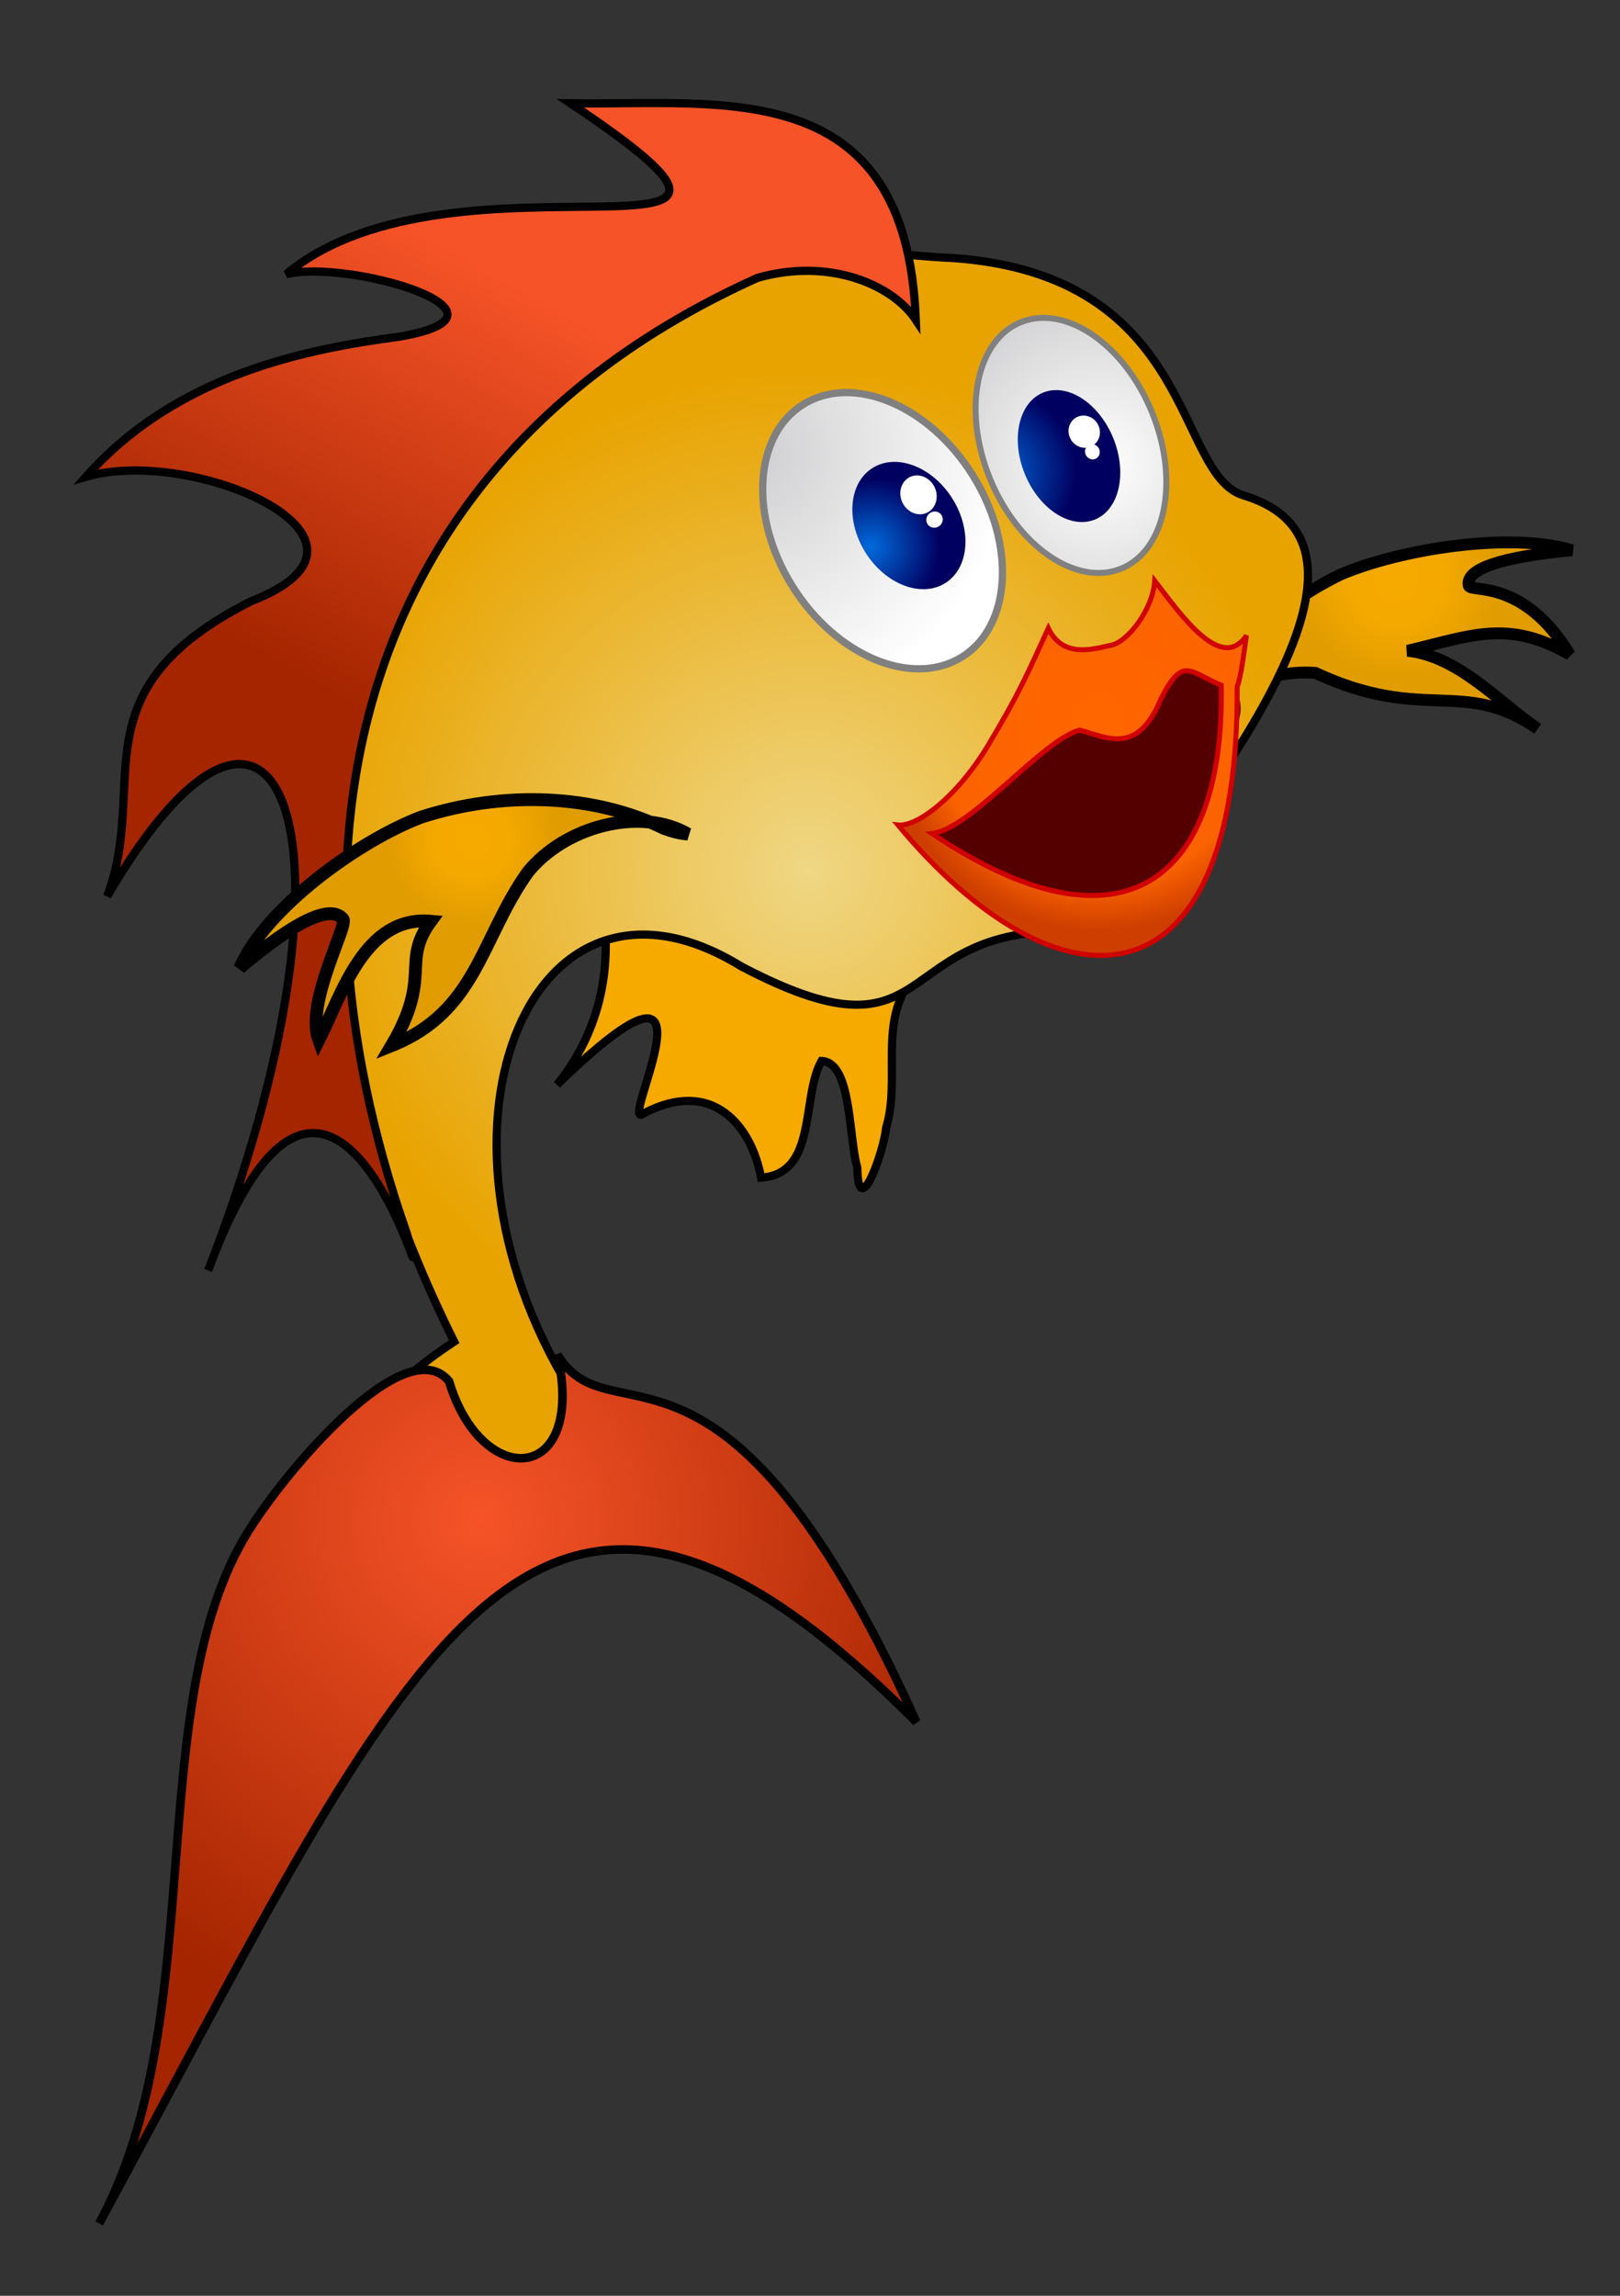 <?xml version="1.0" encoding="utf-8"?>
<!-- Created with sK1 2.0rc4 (http://sk1project.net/) -->
<svg xmlns="http://www.w3.org/2000/svg" height="481.89px" width="340.157px" version="1.1" xmlns:xlink="http://www.w3.org/1999/xlink" id="298b7c64-5ad9-11e9-b8a2-ac7ba1acfd1e">
<rect width="100%" height="100%" fill="#333333" stroke="none"/>
<defs id="defs1">
	<radialGradient spreadMethod="pad" gradientUnits="userSpaceOnUse" cy="145.085" cx="52.501" gradientTransform="matrix(1.346, 0.0, 0.0, -1.346, 222.673, 316.811)" r="15.799" id="grad1">
		<stop style="stop-color:#f6aa00;stop-opacity:1.0;" offset="0.0" />
		<stop style="stop-color:#f4a900;stop-opacity:1.0;" offset="0.438" />
		<stop style="stop-color:#e09c00;stop-opacity:1.0;" offset="1.0" />
	</radialGradient>
	<radialGradient spreadMethod="pad" gradientUnits="userSpaceOnUse" cy="99.775" cx="-39.318" gradientTransform="matrix(1.346, 0.0, 0.0, -1.346, 222.673, 316.811)" r="77.928" id="grad2">
		<stop style="stop-color:#efd785;stop-opacity:1.0;" offset="0.0" />
		<stop style="stop-color:#e8a300;stop-opacity:1.0;" offset="1.0" />
	</radialGradient>
	<radialGradient spreadMethod="pad" gradientUnits="userSpaceOnUse" cy="143.105" cx="60.93" gradientTransform="matrix(1.0, 0.0, 0.0, -1.0, 170.079, 240.945)" r="39.263" id="grad3">
		<stop style="stop-color:#ffffff;stop-opacity:1.0;" offset="0.0" />
		<stop style="stop-color:#ceced0;stop-opacity:1.0;" offset="1.0" />
	</radialGradient>
	<radialGradient spreadMethod="pad" gradientUnits="userSpaceOnUse" cy="141.883" cx="38.395" gradientTransform="matrix(1.0, 0.0, 0.0, -1.0, 170.079, 240.945)" r="17.581" id="grad4">
		<stop style="stop-color:#006bdc;stop-opacity:1.0;" offset="0.0" />
		<stop style="stop-color:#000060;stop-opacity:1.0;" offset="1.0" />
	</radialGradient>
	<radialGradient spreadMethod="pad" gradientUnits="userSpaceOnUse" cy="145.802" cx="-13.162" gradientTransform="matrix(1.0, 0.0, 0.0, -1.0, 170.079, 240.945)" r="54.712" id="grad5">
		<stop style="stop-color:#ceced0;stop-opacity:1.0;" offset="0.0" />
		<stop style="stop-color:#ffffff;stop-opacity:1.0;" offset="1.0" />
	</radialGradient>
	<radialGradient spreadMethod="pad" gradientUnits="userSpaceOnUse" cy="126.237" cx="12.886" gradientTransform="matrix(1.0, 0.0, 0.0, -1.0, 170.079, 240.945)" r="14.469" id="grad6">
		<stop style="stop-color:#006bdc;stop-opacity:1.0;" offset="0.0" />
		<stop style="stop-color:#000060;stop-opacity:1.0;" offset="1.0" />
	</radialGradient>
	<radialGradient spreadMethod="pad" gradientUnits="userSpaceOnUse" cy="123.075" cx="5.854" gradientTransform="matrix(1.346, 0.0, 0.0, -1.346, 222.673, 316.811)" r="32.924" id="grad7">
		<stop style="stop-color:#ff6600;stop-opacity:1.0;" offset="0.0" />
		<stop style="stop-color:#fb6300;stop-opacity:1.0;" offset="0.772" />
		<stop style="stop-color:#cd3e00;stop-opacity:1.0;" offset="1.0" />
	</radialGradient>
	<linearGradient y2="137.222" spreadMethod="pad" gradientUnits="userSpaceOnUse" x2="53.951" y1="54.863" x1="99.706" id="grad8">
		<stop style="stop-color:#f65328;stop-opacity:1.0;" offset="0.0" />
		<stop style="stop-color:#a42500;stop-opacity:1.0;" offset="1.0" />
	</linearGradient>
	<radialGradient spreadMethod="pad" gradientUnits="userSpaceOnUse" cy="-1.7" cx="-90.514" gradientTransform="matrix(1.346, 0.0, 0.0, -1.346, 222.673, 316.811)" r="82.304" id="grad9">
		<stop style="stop-color:#f65328;stop-opacity:1.0;" offset="0.0" />
		<stop style="stop-color:#a42500;stop-opacity:1.0;" offset="1.0" />
	</radialGradient>
	<radialGradient spreadMethod="pad" gradientUnits="userSpaceOnUse" cy="104.35" cx="-91.711" gradientTransform="matrix(1.346, 0.0, 0.0, -1.346, 222.673, 316.811)" r="13.242" id="grad10">
		<stop style="stop-color:#f6aa00;stop-opacity:1.0;" offset="0.0" />
		<stop style="stop-color:#f4a900;stop-opacity:1.0;" offset="0.438" />
		<stop style="stop-color:#e09c00;stop-opacity:1.0;" offset="1.0" />
	</radialGradient>
</defs>
<g>
	<path style="stroke-width:1.71;stroke:#000000;fill-rule:evenodd;stroke-miterlimit:4.0;fill:#f6aa00;" d="M 191.439,205.663 C 184.358,214.521 189.187,226.597 186.045,236.764 185.699,241.264 180.251,256.94 180.001,245.057 178.137,238.463 178.865,222.948 172.494,222.693 168.183,230.335 171.729,246.39 159.807,247.194 157.828,236.484 149.759,226.108 135.235,233.659 128.919,238.456 154.617,191.224 116.975,227.665 124.994,217.741 128.116,205.998 126.964,193.579 128.88,179.901 145.202,176.578 154.239,185.736 165.71,194.214 182.383,193.583 191.439,205.663 Z" />
	<path style="stroke-width:2.483;stroke:#000000;fill-rule:evenodd;stroke-miterlimit:4.0;fill:url(#grad1);" d="M 248.531,157.371 C 250.489,147.716 263.789,140.395 276.17,141.231 299.077,151.901 307.212,142.118 322.87,152.975 314.492,147.215 306.226,137.743 295.554,136.601 308.916,133.443 316.648,129.901 329.604,137.39 319.894,121.347 308.766,124.416 308.413,122.939 307.578,119.454 315.225,116.892 330.089,115.499 317.097,111.529 293.805,115.296 281.421,120.622 266.143,128.093 254.637,140.262 250.783,153.654 250.225,154.947 249.529,156.223 248.531,157.371 Z" />
	<path style="stroke-width:1.71;stroke:#000000;fill-rule:evenodd;stroke-miterlimit:4.0;fill:url(#grad2);" d="M 133.223,55.625 C 143.317,50.959 155.659,49.546 170.923,52.653 176.817,51.387 188.588,53.703 200.17,54.167 251.262,57.834 246.603,99.588 261.115,103.988 295.171,114.312 257.116,162.608 232.222,195.999 184.885,190.736 200.135,226.23 155.627,202.839 110.707,175.171 85.362,239.065 121.389,294.284 128.233,324.98 38.411,319.292 95.368,281.615 70.022,230.881 63.729,175.599 65.027,159.192 72.951,124.451 107.427,67.548 133.223,55.625 Z" />
	<path style="stroke-miterlimit:4.0;stroke:#808080;stroke-width:1.255;stroke-linecap:round;fill:url(#grad3);" d="M 207.778,100.247 C 213.538,114.552 225.864,123.127 235.304,119.397 244.744,115.667 247.729,101.042 241.969,86.737 236.21,72.433 223.883,63.858 214.444,67.588 205.003,71.317 202.019,85.943 207.778,100.247 Z" />
	<path style="fill:url(#grad4);" d="M 215.147,99.412 C 218.114,106.783 224.695,111.111 229.841,109.078 234.988,107.044 236.756,99.417 233.788,92.047 230.82,84.676 224.24,80.348 219.093,82.382 213.946,84.416 212.179,92.042 215.147,99.412 Z" />
	<path style="fill:#ffffff;" d="M 224.427,91.127 C 224.785,92.973 226.524,94.239 228.31,93.955 230.096,93.67 231.254,91.943 230.896,90.097 230.538,88.252 228.799,86.986 227.013,87.27 225.227,87.555 224.069,89.282 224.427,91.127 Z" />
	<path style="fill:#ffffff;" d="M 227.849,95.075 C 228.017,95.944 228.835,96.54 229.676,96.406 230.517,96.272 231.061,95.459 230.893,94.591 230.725,93.722 229.906,93.126 229.066,93.26 228.225,93.394 227.68,94.207 227.849,95.075 Z" />
	<path style="stroke-miterlimit:4.0;stroke:#808080;stroke-width:1.517;stroke-linecap:round;fill:url(#grad5);" d="M 166.404,123.079 C 175.582,137.729 191.494,144.378 201.937,137.928 212.38,131.478 213.406,114.367 204.229,99.717 195.051,85.067 179.139,78.417 168.695,84.867 158.252,91.317 157.226,108.429 166.404,123.079 Z" />
	<path style="fill:url(#grad6);" d="M 181.713,115.954 C 185.902,122.641 193.39,125.537 198.434,122.422 203.478,119.307 204.171,111.357 199.982,104.67 195.792,97.983 188.304,95.087 183.26,98.202 178.216,101.317 177.523,109.267 181.713,115.954 Z" />
	<path style="fill:#ffffff;" d="M 193.461,107.937 C 195.546,107.767 196.969,105.808 196.639,103.562 196.309,101.316 194.35,99.632 192.265,99.802 190.18,99.972 188.757,101.931 189.087,104.177 189.417,106.423 191.376,108.107 193.461,107.937 Z" />
	<path style="fill:#ffffff;" d="M 194.731,109.976 C 195.211,110.772 196.268,111.01 197.092,110.508 197.916,110.007 198.195,108.955 197.716,108.159 197.237,107.364 196.18,107.126 195.356,107.627 194.531,108.129 194.252,109.181 194.731,109.976 Z" />
	<path style="fill-rule:evenodd;fill:#550000;" d="M 195.249,175.009 C 206.63,166.776 213.911,153.557 226.378,146.79 230.234,145 233.733,142.368 237.795,141.089 243.885,138.973 251.137,137.644 256.478,141.17 259.329,143.269 261.3,147.129 260.18,150.948 257.723,164.229 250.769,176.702 242.032,187.268 237.046,192.587 241.112,188.059 233.851,188.072 224.058,188.888 204.185,186.678 196.649,180.048 195.706,178.599 195.068,176.853 195.249,175.009 Z" />
	<path style="stroke-width:1.05;stroke:#d00000;fill-rule:evenodd;stroke-miterlimit:4.0;fill:url(#grad7);" d="M 220.119,131.868 C 223.301,138.49 230.017,136.083 233.341,135.422 236.733,134.748 242.023,128.071 242.46,121.897 248.178,129.359 256.473,141.191 261.722,133.387 261.298,136.358 260.558,142.283 259.782,144.116 260.15,213.546 222.088,213.542 188.543,173.166 192.568,173.635 201.077,167.17 207.575,156.282 213.983,145.544 215.561,141.819 220.119,131.868 Z M 243.732,146.783 C 238.77,158.75 232.219,154.674 226.742,153.261 219.116,155.034 203.862,174.113 195.664,174.956 236.068,202.025 257.215,184.596 256.432,143.825 249.818,141.164 248.429,137.422 243.732,146.783 Z" />
	<path style="stroke-width:1.726;stroke:#000000;fill-rule:evenodd;stroke-miterlimit:4.0;fill:url(#grad8);" d="M 192.298,67.137 C 190.346,15.386 151.541,22.173 119.769,21.68 179.271,61.4 95.718,27.828 60.115,57.551 73.237,54.343 112.172,65.815 83.877,70.665 64.796,73.22 37.281,78.37 18.03,100.091 40.679,93.439 85.913,113.32 52.777,126.168 15.48,145.002 31.443,164.465 22.508,188.125 59.404,125.054 78.435,177.361 43.705,266.658 70.77,193.638 92.235,285.677 85.393,258.83 56.899,177.52 73.943,96.608 159.078,58.316 174.159,54.027 187.424,59.775 192.298,67.137 Z" />
	<path style="stroke-width:1.798;stroke:#000000;fill-rule:evenodd;stroke-miterlimit:4.0;fill:url(#grad9);" d="M 52.111,321.445 C 29.587,357.729 44.327,423.546 20.821,466.702 86.612,345.38 111.015,279.799 192.415,361.467 151.716,271.499 128.532,303.256 117.057,284.344 123.113,311.667 101.172,312.909 94.287,289.93 85.253,278.939 60.262,308.314 52.111,321.445 Z" />
	<path style="stroke-width:2.695;stroke:#000000;fill-rule:evenodd;stroke-miterlimit:4.0;fill:url(#grad10);" d="M 144.431,175.067 C 134.339,169.249 118.553,173.462 110.787,183.127 100.898,197.1 100.111,212.339 82.201,219.495 90.848,204.849 84.144,202.02 90.456,193.372 76.573,192.115 71.767,208.759 66.94,218.336 64.069,210.51 73.121,194.3 72.026,192.933 69.445,189.708 61.86,193.366 50.366,203.171 55.715,190.707 75.161,176.531 88.509,171.49 105.793,165.945 124.733,166.681 139.515,173.921 141.07,174.484 142.705,174.934 144.431,175.067 Z" />
</g>
</svg>